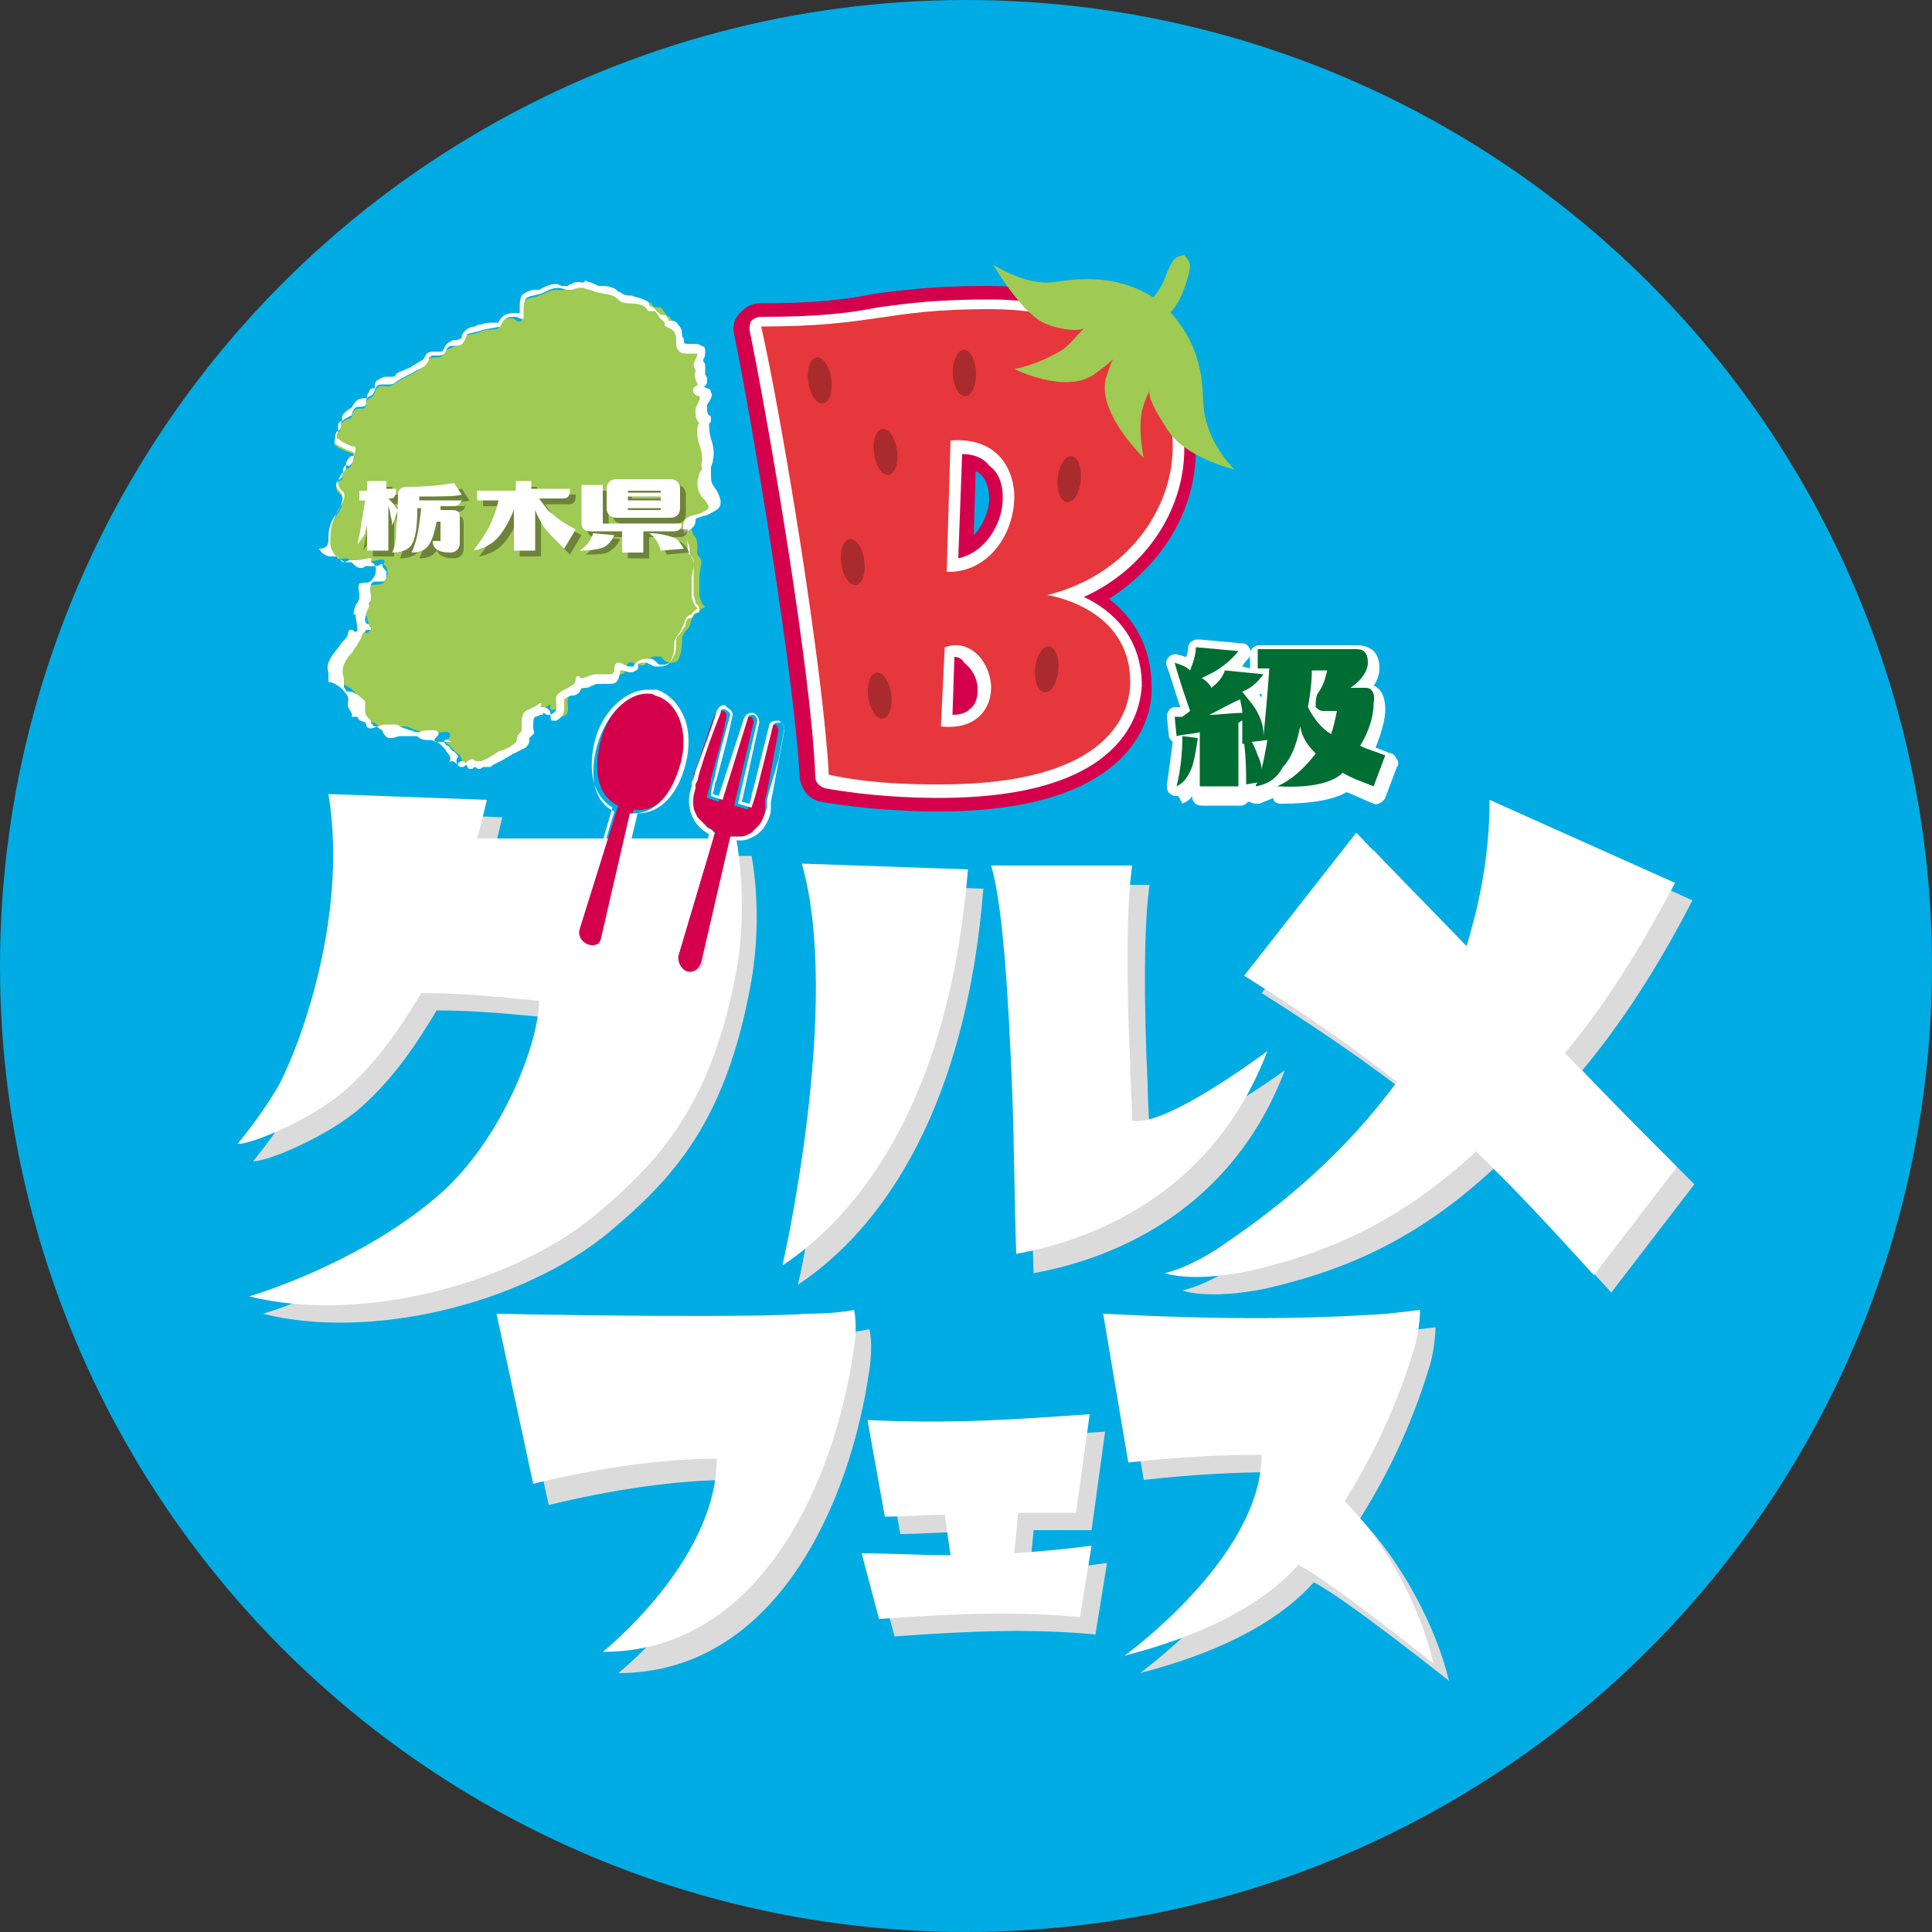 <?xml version="1.0" encoding="utf-8"?>
<!-- Generator: Adobe Illustrator 25.3.1, SVG Export Plug-In . SVG Version: 6.00 Build 0)  -->
<svg version="1.1" id="レイヤー_1" xmlns="http://www.w3.org/2000/svg" xmlns:xlink="http://www.w3.org/1999/xlink" x="0px"
	 y="0px" width="100px" height="100px" viewBox="0 0 100 100" style="enable-background:new 0 0 100 100;" xml:space="preserve">
<rect x="0" y="0" width="100" height="100" fill="#333333" stroke="none"/>
<style type="text/css">
	.st0{fill:#00ACE3;}
	.st1{fill:#9FCA54;}
	.st2{fill:#FFFFFF;}
	.st3{opacity:0.4;}
	.st4{fill:#231815;}
	.st5{fill:#DBDBDB;}
	.st6{fill:#006D33;}
	.st7{fill:#D5004B;}
	.st8{fill:#E6373D;}
	.st9{fill:#AA2B2D;}
</style>
<g>
	<circle class="st0" cx="50" cy="50" r="50"/>
	<g>
		<g>
			<g>
				<g>
					<path class="st1" d="M36.8,25.7c-0.3-0.3-0.4-0.5-0.4-0.9c0-0.2,0-0.3,0.1-0.5c0-0.1,0.1-0.2,0.1-0.4c0.1-0.3,0-0.8-0.1-1.1
						c-0.1-0.2-0.2-0.9,0-1.1c-0.2-0.2-0.2-0.4-0.2-0.7c0-0.2,0.2-0.5,0.2-0.7c-0.2-0.1-0.4-0.2-0.3-0.4c0-0.1,0.2-0.1,0.2-0.2
						c0-0.1-0.1-0.2-0.1-0.3c0-0.1,0-0.3,0-0.4c0-0.1-0.1-0.2-0.1-0.3c0-0.2,0.2-0.4,0.2-0.6c-0.3-0.1-0.8,0.1-1-0.2
						c-0.2-0.2,0-0.7-0.2-0.9c-0.1-0.2-0.3-0.1-0.4-0.3c0,0,0-0.2-0.1-0.2c0-0.1-0.1-0.1-0.2-0.2c-0.1-0.1-0.2-0.3-0.3-0.4
						c-0.1,0-0.2,0-0.3,0c-0.1,0-0.1-0.1-0.2-0.2c-0.4-0.3-0.9-0.1-1.3-0.3c-0.2-0.1-0.3-0.3-0.4-0.3c-0.3-0.1-0.6-0.1-0.9-0.2
						c-0.2,0-0.4-0.1-0.6-0.2c-0.3-0.1-0.4,0-0.7,0.1C29.2,15.1,29,15,28.8,15c-0.3,0-0.6,0.2-0.9,0.3c-0.2,0.1-0.6,0.1-0.8,0.3
						c-0.1,0.1-0.1,0.5-0.1,0.7c0,0.1,0,0.3,0,0.3c-0.1,0.1-0.3,0-0.4-0.1c-0.4-0.1-0.7,0.1-0.8,0.5c-0.3,0.1-0.7,0-1,0.2
						c-0.2,0.1-0.6,0.1-0.7,0.2c-0.1,0.1-0.1,0.3-0.2,0.4c-0.1,0.1-0.4,0.1-0.5,0.2c-0.4,0.1-0.3,0.2-0.5,0.4
						c-0.2,0.2-0.5,0-0.8,0.2c-0.1,0.1-0.1,0.2-0.1,0.3c-0.1,0.1-0.4,0.3-0.6,0.4c-0.3,0.2-0.6,0.3-0.9,0.5
						c-0.2,0.1-0.2,0.2-0.4,0.2c-0.2,0-0.4-0.1-0.6,0.1c-0.1,0.1-0.1,0.3-0.2,0.4c-0.1,0.1-0.2,0.1-0.3,0.2c-0.1,0.1,0,0.3-0.1,0.4
						c-0.1,0.1-0.4,0-0.5,0.1c-0.1,0.1-0.2,0.2-0.2,0.4c-0.1,0.1-0.4,0.1-0.5,0.3c-0.1,0.1-0.1,0.3-0.1,0.4
						c-0.1,0.1-0.2,0.1-0.2,0.2c-0.1,0.2,0,0.3-0.1,0.5c0.2,0.2,0.5,0.3,0.7,0.4c0.3,0.1,0.4,0.1,0.3,0.4c-0.1,0.2-0.1,0.3-0.2,0.4
						c-0.1,0.1-0.2,0-0.3,0.1c-0.1,0.2,0,0.3-0.1,0.5c-0.1,0.1-0.3,0.2-0.3,0.4c0,0.3,0.2,0.3,0.3,0.5c0.1,0.4-0.1,0.7-0.3,1
						C17.1,27,17,27.4,17,27.9c0,0.2,0,0.4,0.1,0.6c0.1,0.1,0.1,0.2,0.3,0.3c0.2,0.2,0.3,0.1,0.5,0.1c0.3,0,0.2,0.3,0.5,0.3
						c0.1,0,0.2-0.1,0.3-0.1c0.1,0,0.2,0,0.3,0c0.3,0,0.6-0.2,0.9-0.1c0,0.1,0,0.2-0.1,0.2c0.3,0.1,0.3,0.5,0.2,0.7
						c-0.2,0.5-0.4,0.3-0.8,0.4c-0.1,0.2,0,0.4,0,0.6c0,0.2,0,0.2-0.1,0.4c-0.1,0.2-0.2,0.4-0.2,0.6c0,0,0.1,0,0.1,0
						c0,0.3,0.2,0.6,0.1,0.8c-0.2,0.2-0.2-0.1-0.4,0c-0.1,0.1,0,0.2-0.1,0.3c-0.1,0.2-0.3,0.3-0.4,0.5c-0.2,0.4-0.8,0.8-0.6,1.4
						c0,0,0,0,0,0.1c0,0.1,0,0.2,0,0.4c0.3,0,0.7,0.3,0.9,0.6c0.2,0.2,0,0.4,0.1,0.6c0,0.2,0.3,0.4,0.2,0.6c0.1,0,0.2,0,0.3,0
						c0,0.3,0.2,0.1,0.4,0.3c0.1,0.1,0.1,0.3,0.2,0.3c0.2,0.1,0.4-0.1,0.5-0.1c0.2,0,0.4,0,0.5-0.1c0.3,0,0.4,0,0.6,0.1
						c0.2,0.1,0.3,0.1,0.5,0.2c0.2,0,0.2,0.1,0.4,0.1c0.2,0,0.4,0,0.6-0.1c0.2,0,0.5-0.1,0.5,0.2c0,0.1-0.4,0.4-0.1,0.4
						c0,0,0.4,0.5,0.5,0.5c0.2,0.2,0.3,0.4,0.1,0.6c0.2-0.2,0.4,0,0.5,0.2c0-0.2,0.3-0.2,0.4-0.1c0.1-0.2,0.2-0.2,0.3-0.2
						c0.2,0,0.2,0.1,0.4,0c0.3-0.1,0.6-0.3,0.9-0.5c0.2-0.1,0.6-0.2,0.8-0.4c0.2-0.2,0.1-0.2,0.2-0.4c0-0.1,0.2-0.2,0.2-0.3
						c0-0.1,0-0.2,0-0.3c0-0.2,0-0.5,0.2-0.7c0.2-0.1,0.6-0.3,0.7-0.4c0.2-0.1,0,0.2,0.1,0.2c0.1,0.1,0.2,0,0.3,0
						c0.2,0.1,0.3,0.2,0.3,0.4c0.2-0.1,0.3-0.1,0.3-0.5c0-0.2-0.1-0.4,0.1-0.6c0.1-0.2,0.4-0.2,0.5-0.3c0.3-0.1,0.3-0.1,0.4-0.4
						c0-0.1,0.1-0.2,0.1-0.2c0.1-0.1,0.1,0,0.2,0c0.2,0,0.5-0.1,0.7-0.2c0.2,0,0.4,0,0.6,0c0.3,0,0.3,0,0.4-0.3c0.1-0.7,0.6,0,1-0.2
						c0-0.3,0.5-0.5,0.7-0.4c0.1-0.1,0.2,0.1,0.3,0.2c0.2,0.1,0.2,0.1,0.3,0.1c0.4,0,0.4-0.1,0.5-0.4c0.1-0.3,0.1-0.6,0.1-0.8
						c0-0.3,0.2-0.4,0.4-0.7c0.1-0.3,0.1-0.6,0.5-0.7c0-0.2,0.2-0.2,0.3-0.3c-0.2-0.1-0.3-0.5-0.3-0.7c0-0.2,0-0.5,0-0.8
						c0-0.3,0.1-0.6,0.1-0.8c0-0.3-0.3-0.3-0.2-0.7c0-0.3,0-0.5-0.2-0.7c-0.1-0.2-0.2-0.5-0.1-0.8c0.1-0.3,0.6-0.3,1-0.5
						C37.1,26.2,37.1,26,36.8,25.7z"/>
					<path class="st2" d="M30,14.9c0.1,0,0.1,0,0.2,0c0.2,0.1,0.4,0.1,0.6,0.2c0.3,0.1,0.6,0.1,0.9,0.2c0.2,0.1,0.3,0.2,0.4,0.3
						c0.4,0.2,0.9,0,1.3,0.3c0.1,0.1,0.1,0.2,0.2,0.2c0,0,0.1,0,0.1,0c0,0,0,0,0.1,0c0,0,0.1,0,0.1,0c0.1,0.1,0.2,0.3,0.3,0.4
						c0.1,0.1,0.1,0.1,0.2,0.2c0,0.1,0,0.2,0.1,0.2c0.1,0.1,0.3,0.1,0.4,0.3c0.2,0.3,0,0.7,0.2,0.9c0.1,0.2,0.3,0.2,0.5,0.2
						c0.1,0,0.1,0,0.2,0c0.1,0,0.2,0,0.3,0c0,0.2-0.2,0.4-0.2,0.6c0,0.1,0.1,0.2,0.1,0.3c0,0.1-0.1,0.2,0,0.4c0,0.1,0.1,0.2,0.1,0.3
						c0,0.1-0.2,0.1-0.2,0.2c-0.1,0.2,0.1,0.4,0.3,0.4c0.1,0.2-0.2,0.5-0.2,0.7c0,0.3,0,0.5,0.2,0.7c-0.2,0.2-0.1,0.9,0,1.1
						c0.1,0.3,0.2,0.7,0.1,1.1c0.1,0.2,0,0.2-0.1,0.4c0,0.1-0.1,0.3-0.1,0.5c0,0.4,0.1,0.6,0.4,0.9c0.2,0.3,0.3,0.4-0.1,0.6
						c-0.3,0.2-0.8,0.1-1,0.5c-0.1,0.3,0,0.6,0.1,0.8c0.1,0.3,0.2,0.4,0.2,0.7c0,0.3,0.2,0.4,0.2,0.7c0,0.2-0.1,0.6-0.1,0.8
						c0,0.3,0,0.5,0,0.8c0,0.2,0.1,0.5,0.3,0.7c-0.1,0.1-0.3,0.2-0.3,0.3c-0.4,0.1-0.3,0.4-0.5,0.7c-0.1,0.3-0.3,0.4-0.4,0.7
						c0,0.3,0,0.6-0.1,0.8c-0.1,0.3-0.2,0.4-0.5,0.4c0,0-0.1,0-0.1,0c-0.1,0-0.1,0-0.2-0.1c-0.1-0.1-0.2-0.2-0.3-0.2c0,0,0,0-0.1,0
						c0,0-0.1,0-0.2,0c-0.2,0-0.6,0.2-0.6,0.4c-0.1,0-0.1,0-0.2,0c-0.2,0-0.4-0.2-0.6-0.2c-0.1,0-0.2,0.1-0.2,0.3
						c0,0.3-0.1,0.3-0.4,0.3c-0.2,0-0.4,0-0.6,0c-0.2,0-0.5,0.2-0.7,0.2c0,0,0,0,0,0c-0.1,0-0.1-0.1-0.1-0.1c0,0,0,0-0.1,0
						c-0.1,0-0.1,0.2-0.1,0.2c-0.1,0.3-0.1,0.2-0.4,0.4c-0.2,0.1-0.4,0.2-0.5,0.3c-0.2,0.2-0.1,0.4-0.1,0.6c0,0.3,0,0.3-0.3,0.5
						c0-0.2-0.1-0.3-0.3-0.4c0,0,0,0,0,0c0,0-0.1,0-0.1,0c0,0-0.1,0-0.1,0c-0.1,0,0.1-0.2,0-0.2c0,0,0,0-0.1,0
						c0,0.1-0.5,0.3-0.7,0.4c-0.2,0.2-0.2,0.4-0.2,0.7c0,0.1,0,0.2,0,0.3c0,0.1-0.2,0.2-0.2,0.3c-0.1,0.2,0,0.3-0.2,0.4
						c-0.2,0.2-0.5,0.3-0.8,0.4c-0.3,0.2-0.6,0.4-0.9,0.5c-0.1,0-0.1,0-0.2,0c-0.1,0-0.1,0-0.2-0.1c0,0-0.1,0-0.1,0
						c-0.1,0-0.2,0.1-0.3,0.2c-0.1-0.1-0.1-0.1-0.2-0.1c-0.1,0-0.2,0.1-0.2,0.2c-0.1-0.1-0.2-0.2-0.3-0.2c-0.1,0-0.1,0-0.2,0.1
						c0.2-0.2,0.1-0.4-0.1-0.6c0-0.1-0.4-0.5-0.5-0.5c-0.3-0.1,0.1-0.3,0.1-0.4c0-0.1-0.1-0.2-0.2-0.2c-0.1,0-0.2,0-0.2,0
						c-0.2,0-0.4,0-0.6,0.1c0,0,0,0-0.1,0c-0.2,0-0.2-0.1-0.4-0.1c-0.2-0.1-0.3-0.1-0.5-0.2c-0.1-0.1-0.2-0.1-0.3-0.1
						c-0.1,0-0.2,0-0.3,0c-0.2,0-0.4,0-0.5,0.1c-0.1,0-0.3,0.1-0.4,0.1c0,0-0.1,0-0.1,0c-0.2-0.1-0.1-0.2-0.2-0.3
						c-0.1-0.1-0.3,0-0.4-0.3c-0.1,0-0.2,0-0.3,0c0.1-0.2-0.2-0.4-0.2-0.6c0-0.2,0.1-0.4-0.1-0.6c-0.2-0.3-0.6-0.6-0.9-0.6
						c0,0,0,0,0,0c0-0.1,0-0.2,0-0.4c0,0,0-0.1,0-0.1c0,0,0,0,0,0c-0.2-0.5,0.3-1,0.6-1.4c0.1-0.2,0.3-0.3,0.4-0.5
						c0-0.1,0-0.2,0.1-0.3c0,0,0.1,0,0.1,0c0.1,0,0.1,0.1,0.2,0.1c0,0,0.1,0,0.1-0.1c0-0.3-0.1-0.6-0.1-0.8c0,0,0,0,0,0
						c0,0-0.1,0-0.1,0c0,0,0,0,0,0c0-0.2,0.1-0.5,0.2-0.6c0.1-0.2,0.1-0.2,0.1-0.4c0-0.2-0.1-0.4,0-0.6c0.4-0.1,0.5,0.1,0.8-0.4
						c0.1-0.3,0.1-0.6-0.2-0.7c0-0.1,0-0.2,0.1-0.2c-0.1,0-0.1,0-0.2,0c-0.2,0-0.4,0.1-0.7,0.1c0,0,0,0,0,0c-0.1,0-0.2,0-0.3,0
						c0,0,0,0,0,0c-0.1,0-0.2,0.1-0.3,0.1c0,0,0,0,0,0c-0.2,0-0.2-0.3-0.5-0.3c-0.1,0-0.1,0-0.1,0c0,0-0.1,0-0.1,0
						c-0.1,0-0.1,0-0.3-0.1c-0.2-0.1-0.2-0.2-0.3-0.3C17,28.4,17,28.1,17,27.9c0-0.5,0.1-0.9,0.4-1.3c0.2-0.3,0.4-0.7,0.3-1
						c-0.1-0.2-0.3-0.3-0.3-0.5c0-0.2,0.2-0.3,0.3-0.4c0.1-0.2,0-0.4,0.1-0.5c0-0.1,0.1-0.1,0.1-0.1c0,0,0,0,0.1,0c0,0,0.1,0,0.1,0
						c0.1-0.1,0.2-0.2,0.2-0.4c0.1-0.3,0-0.3-0.3-0.4c-0.2-0.1-0.5-0.2-0.7-0.4c0.1-0.2,0-0.3,0.1-0.5c0-0.1,0.2-0.1,0.2-0.2
						c0.1-0.1,0-0.3,0.1-0.4c0.1-0.1,0.3-0.2,0.5-0.3c0-0.1,0.1-0.3,0.2-0.4c0.2-0.1,0.4,0,0.5-0.1c0.1-0.1,0-0.3,0.1-0.4
						c0.1-0.1,0.2-0.1,0.3-0.2c0.1-0.1,0.1-0.3,0.2-0.4c0.1-0.1,0.2-0.1,0.3-0.1c0.1,0,0.2,0,0.3,0c0,0,0,0,0.1,0
						c0.2,0,0.2-0.1,0.4-0.2c0.3-0.2,0.6-0.3,0.9-0.5c0.2-0.1,0.5-0.2,0.6-0.4c0.1-0.1,0.1-0.2,0.1-0.3c0.1,0,0.1-0.1,0.2-0.1
						c0.1,0,0.2,0,0.3,0c0.1,0,0.2,0,0.3-0.1c0.2-0.3,0.1-0.4,0.5-0.4c0.2,0,0.4,0,0.5-0.2c0.1-0.1,0.1-0.3,0.2-0.4
						c0.2-0.1,0.5-0.1,0.7-0.2c0.3-0.1,0.6-0.1,1-0.2c0.1-0.3,0.3-0.5,0.6-0.5c0.1,0,0.1,0,0.2,0c0.1,0,0.2,0.1,0.3,0.1
						c0,0,0.1,0,0.1,0c0,0,0-0.3,0-0.3c0-0.2,0-0.6,0.1-0.7c0.1-0.2,0.5-0.2,0.8-0.3c0.3-0.1,0.5-0.3,0.9-0.3c0,0,0,0,0,0
						c0.2,0,0.3,0.1,0.5,0.1c0,0,0.1,0,0.1,0C29.7,15,29.8,14.9,30,14.9 M30,14.6L30,14.6c-0.2,0-0.3,0-0.4,0.1
						c-0.1,0-0.1,0-0.2,0.1c0,0-0.1,0-0.1,0c-0.1,0-0.1,0-0.2,0c-0.1,0-0.2-0.1-0.3-0.1l0,0c-0.3,0-0.5,0.1-0.7,0.2
						c-0.1,0-0.1,0.1-0.2,0.1c0,0-0.1,0-0.2,0c-0.2,0-0.5,0.1-0.7,0.3c-0.1,0.2-0.1,0.4-0.1,0.7c0,0.1,0,0.1,0,0.1c0,0,0,0.1,0,0.1
						c0,0-0.1,0-0.1,0c-0.1,0-0.1,0-0.2,0c-0.4,0-0.7,0.2-0.8,0.5c-0.1,0-0.1,0-0.2,0c-0.2,0-0.5,0-0.7,0.1c-0.1,0-0.2,0-0.3,0.1
						c-0.2,0-0.4,0.1-0.5,0.2c-0.1,0.1-0.2,0.2-0.2,0.3c0,0,0,0.1,0,0.1c0,0-0.2,0.1-0.3,0.1c0,0-0.1,0-0.1,0
						c-0.3,0.1-0.4,0.2-0.5,0.4c0,0.1-0.1,0.1-0.1,0.2c0,0,0,0-0.1,0c0,0-0.1,0-0.1,0c-0.1,0-0.1,0-0.2,0c-0.1,0-0.3,0-0.4,0.1
						c-0.1,0.1-0.1,0.2-0.2,0.3c0,0,0,0,0,0c-0.1,0.1-0.2,0.1-0.3,0.2c-0.1,0-0.1,0.1-0.2,0.1c-0.1,0.1-0.3,0.2-0.4,0.2
						c-0.1,0.1-0.3,0.1-0.4,0.2c0,0-0.1,0-0.1,0.1c-0.1,0.1-0.1,0.1-0.2,0.1c0,0,0,0,0,0c0,0-0.1,0-0.1,0c-0.1,0-0.1,0-0.2,0
						c-0.2,0-0.3,0.1-0.5,0.2c-0.1,0.1-0.1,0.2-0.1,0.3c0,0,0,0.1,0,0.1c0,0,0,0-0.1,0c-0.1,0-0.2,0.1-0.2,0.2
						c-0.1,0.1-0.1,0.2-0.1,0.3c0,0,0,0,0,0c-0.1,0-0.3,0-0.5,0.1c-0.1,0.1-0.2,0.2-0.3,0.4c-0.2,0.1-0.3,0.2-0.4,0.3
						c-0.1,0.1-0.1,0.2-0.1,0.3c0,0,0,0.1,0,0.1c0,0,0,0,0,0c-0.1,0-0.2,0.1-0.2,0.2c0,0.1,0,0.2,0,0.3c0,0.1,0,0.1,0,0.1
						c-0.1,0.1-0.1,0.3,0,0.3c0.2,0.2,0.5,0.3,0.7,0.4l0.1,0c0,0,0.1,0,0.1,0.1c0,0,0,0,0,0c0,0,0,0,0,0.1c0,0.1-0.1,0.2-0.1,0.3
						c0,0,0,0,0,0c-0.1,0-0.2,0-0.3,0.2c-0.1,0.1-0.1,0.3-0.1,0.3c0,0.1,0,0.1,0,0.2c0,0-0.1,0.1-0.1,0.1c-0.1,0.1-0.2,0.2-0.3,0.5
						c0,0.3,0.1,0.4,0.2,0.5c0.1,0.1,0.1,0.1,0.1,0.1c0.1,0.3-0.1,0.6-0.3,0.9c-0.2,0.4-0.4,0.8-0.4,1.4l0,0.1c0,0.2,0,0.5,0.1,0.6
						c0.1,0.2,0.2,0.3,0.3,0.4l0,0c0.2,0.1,0.3,0.2,0.4,0.2c0,0,0,0,0.1,0c0,0,0,0,0.1,0c0,0,0.1,0,0.1,0c0,0,0,0,0.1,0.1
						c0.1,0.1,0.2,0.2,0.4,0.2c0,0,0,0,0,0c0.1,0,0.1,0,0.2-0.1c0,0,0.1,0,0.1,0c0,0,0,0,0.1,0c0.1,0,0.1,0,0.2,0c0,0,0,0,0,0
						c0.2,0,0.3,0,0.4-0.1c0,0,0.1,0,0.1,0c0,0,0,0,0,0.1c0,0.1,0.1,0.1,0.1,0.2c0.1,0,0.1,0.1,0.1,0.1c0,0.1,0,0.2,0,0.3
						c-0.1,0.2-0.1,0.2-0.3,0.2c-0.1,0-0.2,0-0.3,0c-0.1,0-0.2,0.1-0.2,0.2c-0.1,0.2,0,0.4,0,0.5c0,0.1,0,0.1,0,0.2
						c0,0.1,0,0.1-0.1,0.2c0,0,0,0.1,0,0.1l0,0.1c-0.1,0.2-0.2,0.4-0.2,0.7c0,0.1,0,0.1,0.1,0.2c0,0,0,0,0.1,0c0,0.1,0,0.1,0.1,0.2
						c0,0,0,0.1,0,0.1c0,0,0,0-0.1,0c-0.1,0-0.2,0-0.2,0.1c-0.2,0.1-0.2,0.3-0.2,0.3c0,0,0,0,0,0c0,0.1-0.1,0.1-0.1,0.2
						c-0.1,0.1-0.1,0.2-0.2,0.3c-0.1,0.1-0.1,0.2-0.2,0.3c-0.3,0.3-0.6,0.8-0.4,1.3c0,0,0,0,0,0.1c0,0,0,0,0,0c0,0,0,0.1,0,0.2
						c0,0,0,0.1,0,0.1c0,0.1,0,0.1,0.1,0.2c0,0.1,0.1,0.1,0.2,0.1c0,0,0,0,0,0l0,0c0.2,0,0.5,0.2,0.8,0.5c0,0.1,0,0.1,0,0.2
						c0,0.1,0,0.2,0,0.3c0,0.2,0.1,0.3,0.2,0.4c0,0,0.1,0.1,0.1,0.1c0,0.1,0,0.2,0.1,0.2c0,0.1,0.1,0.1,0.2,0.1c0,0,0,0,0,0l0,0
						c0.1,0.1,0.2,0.1,0.3,0.2c0,0,0,0,0,0c0,0,0,0,0,0c0,0.1,0.1,0.3,0.3,0.4c0.1,0,0.1,0,0.2,0c0.1,0,0.3-0.1,0.4-0.1
						c0,0,0.1,0,0.1,0c0.1,0,0.2,0,0.3,0c0.1,0,0.2,0,0.2,0c0.1,0,0.2,0,0.2,0c0.1,0,0.1,0,0.2,0.1c0.2,0.1,0.3,0.1,0.4,0.1
						c0,0,0.1,0,0.1,0c0,0,0.1,0,0.1,0c0.1,0,0.2,0.1,0.3,0.1c0,0,0,0,0.1,0c0.1,0,0.2,0,0.3,0c0.1,0,0.2,0,0.3,0c0,0,0.1,0,0.1,0
						c0,0,0,0,0,0C23,38.2,23,38.3,23,38.4c0,0.1,0.1,0.2,0.2,0.2c0.1,0.1,0.2,0.3,0.3,0.3c0.1,0.1,0.1,0.1,0.1,0.1
						c0.2,0.2,0.1,0.2,0.1,0.2c-0.1,0.1-0.1,0.3,0,0.4c0.1,0.1,0.1,0.1,0.2,0.1c0.1,0,0.1,0,0.2-0.1c0,0,0,0,0,0c0,0,0.1,0,0.1,0.1
						c0,0.1,0.1,0.1,0.2,0.1c0,0,0,0,0,0c0.1,0,0.1-0.1,0.2-0.1c0,0,0.1,0.1,0.2,0.1c0,0,0,0,0,0c0.1,0,0.2-0.1,0.2-0.1c0,0,0,0,0,0
						c0,0,0,0,0,0c0,0,0,0,0,0c0,0,0.1,0,0.1,0c0,0,0.1,0,0.2,0c0.1,0,0.1,0,0.2-0.1c0.2-0.1,0.4-0.2,0.6-0.3
						c0.1-0.1,0.2-0.1,0.3-0.2c0.1,0,0.1-0.1,0.2-0.1c0.2-0.1,0.4-0.2,0.6-0.3c0.2-0.2,0.2-0.3,0.2-0.4c0,0,0-0.1,0-0.1c0,0,0,0,0,0
						c0,0,0.1-0.1,0.2-0.2c0.1-0.1,0-0.2,0-0.3c0,0,0-0.1,0-0.1c0-0.3,0-0.4,0.1-0.5c0.1,0,0.2-0.1,0.3-0.1c0.1,0,0.1,0,0.1-0.1
						c0,0,0,0,0,0c0.1,0,0.2,0.1,0.2,0.1c0,0,0.1,0,0.1,0c0,0,0,0,0,0c0.1,0,0.1,0,0.1,0.1c0,0.1,0,0.2,0.1,0.2c0,0,0.1,0,0.1,0
						c0,0,0.1,0,0.1,0c0.3-0.2,0.4-0.3,0.4-0.7c0-0.1,0-0.1,0-0.2c0-0.1,0-0.2,0-0.2c0.1-0.1,0.3-0.2,0.4-0.2l0.1,0
						c0.3-0.1,0.3-0.2,0.4-0.4l0,0l0,0c0,0,0,0,0,0c0,0,0.1,0,0.1,0c0.2,0,0.3,0,0.4-0.1c0.1,0,0.2-0.1,0.3-0.1c0.1,0,0.2,0,0.3,0
						c0.1,0,0.2,0,0.3,0c0.4,0,0.5-0.1,0.6-0.6c0-0.1,0-0.1,0-0.1c0,0,0.1,0,0.1,0c0.1,0,0.3,0.1,0.4,0.1c0.1,0,0.2,0,0.3-0.1
						c0.1,0,0.2-0.2,0.1-0.3c0,0,0,0,0,0c0.1-0.1,0.2-0.1,0.3-0.1c0,0,0,0,0.1,0c0,0,0.1,0,0.1,0c0,0,0,0,0,0c0,0,0,0,0,0
						c0,0,0.1,0.1,0.2,0.1l0,0c0.1,0.1,0.2,0.1,0.3,0.1c0,0,0.1,0,0.1,0c0.5,0,0.6-0.2,0.8-0.6c0.1-0.2,0.1-0.4,0.1-0.6
						c0-0.1,0-0.2,0-0.2c0-0.1,0.1-0.2,0.2-0.3c0.1-0.1,0.1-0.2,0.2-0.3c0.1-0.1,0.1-0.2,0.1-0.3c0.1-0.2,0.1-0.2,0.2-0.2
						c0.1,0,0.2-0.1,0.2-0.2c0,0,0.1-0.1,0.2-0.1l0,0c0.1,0,0.1-0.1,0.1-0.2c0-0.1-0.1-0.2-0.1-0.2c-0.1,0-0.1-0.2-0.2-0.5
						c0-0.1,0-0.2,0-0.4c0-0.1,0-0.2,0-0.4c0-0.1,0-0.2,0-0.4c0-0.2,0-0.3,0-0.5c0-0.2-0.1-0.3-0.2-0.4c-0.1-0.1-0.1-0.1-0.1-0.2
						c0-0.3,0-0.6-0.2-0.9C36,27.3,36,27.1,36,26.9c0-0.1,0.2-0.1,0.4-0.2c0.2,0,0.3-0.1,0.5-0.2c0.2-0.1,0.4-0.2,0.4-0.5
						c0-0.2-0.1-0.4-0.2-0.6c-0.2-0.3-0.3-0.4-0.3-0.7c0-0.2,0-0.3,0-0.4c0,0,0,0,0-0.1c0-0.1,0.1-0.2,0.1-0.4
						c0.1-0.4,0-0.8-0.1-1.1c-0.1-0.3-0.1-0.7-0.1-0.8c0.1,0,0.1-0.1,0.1-0.2c0-0.1,0-0.2-0.1-0.2c-0.1-0.1-0.1-0.2-0.1-0.5
						c0,0,0-0.1,0.1-0.2c0.1-0.2,0.2-0.3,0.1-0.5c0-0.1-0.1-0.2-0.2-0.2c-0.1,0-0.1-0.1-0.2-0.1c0.1,0,0.2-0.1,0.2-0.3
						c0-0.1,0-0.2-0.1-0.3c0,0,0,0,0-0.1c0,0,0-0.1,0-0.1c0-0.1,0-0.2,0-0.3c0-0.1-0.1-0.2-0.1-0.2c0,0,0,0,0,0c0,0,0-0.1,0-0.1
						c0.1-0.1,0.1-0.3,0.1-0.5c0-0.1-0.1-0.2-0.2-0.2c-0.1-0.1-0.3-0.1-0.4-0.1l-0.1,0l-0.1,0c-0.2,0-0.3,0-0.3-0.1
						c0-0.1,0-0.2-0.1-0.3c0-0.2,0-0.4-0.2-0.6c-0.1-0.2-0.3-0.2-0.4-0.2c0,0-0.1,0-0.1,0c0-0.1,0-0.1-0.1-0.2
						c0-0.1-0.1-0.1-0.2-0.1c0,0,0,0-0.1,0c0,0-0.1-0.1-0.1-0.1c-0.1-0.1-0.2-0.2-0.3-0.3c-0.1,0-0.2-0.1-0.2-0.1l0,0l0,0
						c0,0,0,0,0,0c0,0,0,0,0-0.1c0,0-0.1-0.1-0.1-0.1c-0.3-0.2-0.6-0.2-0.8-0.3c-0.2,0-0.3,0-0.5-0.1c0,0-0.1-0.1-0.2-0.1
						c-0.1-0.1-0.2-0.2-0.3-0.2c-0.2-0.1-0.4-0.1-0.6-0.1c-0.1,0-0.2,0-0.3-0.1c-0.1,0-0.2-0.1-0.3-0.1c-0.1,0-0.2-0.1-0.2-0.1
						C30.2,14.7,30.1,14.6,30,14.6L30,14.6z"/>
				</g>
			</g>
			<g>
				<g class="st3">
					<path class="st4" d="M20.3,25.1v0.5h0.5c0,0.4-0.1,0.5-0.3,0.5h-0.1c0.1,0.1,0.3,0.3,0.5,0.6l-0.3,0.8c0-0.3-0.1-0.5-0.1-0.6
						c0-0.2-0.1-0.3-0.1-0.5v2.4h-1.1v-1.4c0,0.2-0.1,0.3-0.1,0.5c-0.1,0.2-0.2,0.3-0.4,0.6c0.1-0.5,0.2-0.9,0.2-1.2
						c0.1-0.3,0.1-0.6,0.2-1.1h-0.3v-0.5h0.4v-0.5H20.3z M24.1,26c0,0.4-0.2,0.5-0.5,0.5h-0.6c0,0.1,0,0.1,0,0.2h0.6
						c0.3,0,0.4,0.1,0.4,0.4v1.3c0,0.3-0.2,0.5-0.5,0.5c-0.6,0-0.9-0.2-0.9-0.6c0.2,0,0.3,0,0.4,0v-1H23c-0.1,0.5-0.2,0.9-0.4,1.2
						c-0.2,0.3-0.5,0.4-0.9,0.4c0.3-0.6,0.4-1.4,0.5-2.3h-0.2c0,1-0.1,1.6-0.3,1.9c-0.2,0.3-0.6,0.4-1,0.4c0.1-0.2,0.2-0.6,0.2-1
						c0-0.5,0.1-1.1,0.1-2c0-0.3,0.2-0.4,0.5-0.4c1,0,1.8-0.1,2.4-0.2l0.4,0.6c-0.3,0.1-1,0.1-2.2,0.1c0,0.1,0,0.1,0,0.2H24.1z"/>
					<path class="st4" d="M27.8,25.1v0.5h2c0,0.4-0.1,0.5-0.4,0.5h-1.2c0.3,0.4,0.5,0.7,0.7,0.8c0.2,0.2,0.6,0.5,1.2,0.8l-0.6,1
						c-0.5-0.5-0.9-0.9-1.1-1.2c-0.1-0.2-0.3-0.5-0.4-0.8v2.1h-1.1v-2.1c-0.3,0.7-0.6,1.2-0.9,1.5c-0.3,0.3-0.7,0.5-1.2,0.6
						c0.3-0.4,0.6-0.8,0.8-1.2c0.2-0.4,0.4-0.9,0.5-1.4h-1.1v-0.5h2v-0.5H27.8z"/>
					<path class="st4" d="M30.3,28.7c0.3-0.2,0.6-0.5,0.7-0.9l1.1,0.1c-0.1,0.2-0.2,0.4-0.5,0.6C31.4,28.7,30.9,28.7,30.3,28.7z
						 M35.6,27.3c0,0.3-0.1,0.5-0.4,0.5h-1.6v1.1h-1.1v-1.1h-1.6c-0.3,0-0.5-0.1-0.5-0.4v-2h1.1v2H35.6z M31.7,25.6
						c0-0.3,0.2-0.5,0.5-0.5H35c0.3,0,0.5,0.2,0.5,0.5v1c0,0.3-0.2,0.5-0.5,0.5h-2.8c-0.3,0-0.5-0.2-0.5-0.5V25.6z M34.4,25.7h-1.7
						v0.1h1.7V25.7z M32.8,26.2h1.7v-0.2h-1.7V26.2z M32.8,26.6h1.7v-0.1h-1.7V26.6z M33.9,27.8c0.5,0,0.9,0.1,1.2,0.2
						c0.3,0.1,0.4,0.3,0.6,0.6l-1.2,0.1C34.4,28.4,34.2,28.1,33.9,27.8z"/>
				</g>
				<g>
					<g>
						<path class="st2" d="M20,24.8v0.5h0.5c0,0.4-0.1,0.5-0.3,0.5h-0.1c0.1,0.1,0.3,0.3,0.5,0.6l-0.3,0.8c0-0.3-0.1-0.5-0.1-0.6
							c0-0.2-0.1-0.3-0.1-0.5v2.4H19v-1.4c0,0.2-0.1,0.3-0.1,0.5c-0.1,0.2-0.2,0.3-0.4,0.6c0.1-0.5,0.2-0.9,0.2-1.2
							c0.1-0.3,0.1-0.6,0.2-1.1h-0.3v-0.5H19v-0.5H20z M23.9,25.7c0,0.4-0.2,0.5-0.5,0.5h-0.6c0,0.1,0,0.1,0,0.2h0.6
							c0.3,0,0.4,0.1,0.4,0.4v1.3c0,0.3-0.2,0.5-0.5,0.5c-0.6,0-0.9-0.2-0.9-0.6c0.2,0,0.3,0,0.4,0v-1h-0.2
							c-0.1,0.5-0.2,0.9-0.4,1.2c-0.2,0.3-0.5,0.4-0.9,0.4c0.3-0.6,0.4-1.4,0.5-2.3h-0.2c0,1-0.1,1.6-0.3,1.9
							c-0.2,0.3-0.6,0.4-1,0.4c0.1-0.2,0.2-0.6,0.2-1c0-0.5,0.1-1.1,0.1-2c0-0.3,0.2-0.4,0.5-0.4c1,0,1.8-0.1,2.4-0.2l0.4,0.6
							c-0.3,0.1-1,0.1-2.2,0.1c0,0.1,0,0.1,0,0.2H23.9z"/>
						<path class="st2" d="M27.5,24.8v0.5h2c0,0.4-0.1,0.5-0.4,0.5h-1.2c0.3,0.4,0.5,0.7,0.7,0.8c0.2,0.2,0.6,0.5,1.2,0.8l-0.6,1
							c-0.5-0.5-0.9-0.9-1.1-1.2c-0.1-0.2-0.3-0.5-0.4-0.8v2.1h-1.1v-2.1c-0.3,0.7-0.6,1.2-0.9,1.5c-0.3,0.3-0.7,0.5-1.2,0.6
							c0.3-0.4,0.6-0.8,0.8-1.2c0.2-0.4,0.4-0.9,0.5-1.4h-1.1v-0.5h2v-0.5H27.5z"/>
						<path class="st2" d="M30,28.5c0.3-0.2,0.6-0.5,0.7-0.9l1.1,0.1c-0.1,0.2-0.2,0.4-0.5,0.6C31.1,28.4,30.7,28.5,30,28.5z
							 M35.3,27c0,0.3-0.1,0.5-0.4,0.5h-1.6v1.1h-1.1v-1.1h-1.6c-0.3,0-0.5-0.1-0.5-0.4v-2h1.1v2H35.3z M31.4,25.3
							c0-0.3,0.2-0.5,0.5-0.5h2.8c0.3,0,0.5,0.2,0.5,0.5v1c0,0.3-0.2,0.5-0.5,0.5h-2.8c-0.3,0-0.5-0.2-0.5-0.5V25.3z M34.2,25.4
							h-1.7v0.1h1.7V25.4z M32.5,25.9h1.7v-0.2h-1.7V25.9z M32.5,26.4h1.7v-0.1h-1.7V26.4z M33.6,27.6c0.5,0,0.9,0.1,1.2,0.2
							c0.3,0.1,0.4,0.3,0.6,0.6l-1.2,0.1C34.1,28.1,33.9,27.8,33.6,27.6z"/>
					</g>
				</g>
			</g>
		</g>
		<g>
			<path class="st5" d="M87.6,46.6L78,42.3c0,2.8-0.5,5.3-1.2,7.6c-1.5-1.6-3.9-4-5.7-5.9l-5.8,7.4c2.7,1.7,5.8,3.8,7.9,5.5
				c-2.7,3.7-6,6.4-8.8,8.3c0,0-1.6,1.2-3.2,1.6c0,0,1.3,0.5,4.3-0.1c3.9-0.9,7.7-2.4,11.8-6.2c1.7,1.6,4.1,4.2,6.1,6.4l4.3-5.6
				c-1.8-1.8-4.2-4.2-5.8-5.9C83.9,53,85.8,50.1,87.6,46.6z"/>
			<path class="st5" d="M50.9,46c-0.9,11.2-5.1,17.5-9.6,20.5c0,0,3.1-13.5,1-20.8L50.9,46z M66.5,55.4c-2.7,7.1-8.6,9.7-13,10.5
				c-0.1-2.7-0.1-5.5-0.2-8.2c-0.2-5.2-0.5-9.9-1.1-11.9l7.3,0c-0.3,2.1-0.3,6.1-0.1,10.3c0,0.9,0.1,1.9,0.1,2.9
				C61.1,59.3,66.5,55.4,66.5,55.4z"/>
			<path class="st5" d="M53.5,79.2l-0.2,2.1c1.2-0.1,2.6-0.2,4-0.4l-0.6,3.7c-3.2-0.3-6.3-0.2-10.4,0.1l-0.9-3.4
				c1.6,0,3.1,0.1,4.6,0.1l-0.3-2.1c-1,0-2,0.1-3.1,0.1l-0.9-5c4.3,0.2,7.2,0,11.5-0.3l-0.7,5.1C55.5,79.2,54.5,79.2,53.5,79.2z"/>
			<path class="st5" d="M38.9,44.3h-9.6c-1.5,0-3,0-3.8,0c0.2-0.7,0.3-1.2,0.5-2l-8.2-0.3c1.1,6.7-1.8,13.8-2.7,15.3
				c-0.9,1.5-2,2.8-2,2.8c0.5,0.1,3.8-1.2,5.6-2.8c1.8-1.6,3-3.5,3.9-5c2.1,0,4,0.2,6.1,0.4c0,2.1-1.8,6.9-4.9,9.8
				C19.5,66.3,13.6,68,13.6,68c5.6,1.4,13.4-0.5,17.9-4.2c3.2-2.7,6.1-5.6,7.4-13.1C39.5,47.2,38.9,44.3,38.9,44.3z"/>
			<path class="st5" d="M45,68.8c-0.9,0.2-2.4,0.3-2.4,0.3c-3,0.2-11.1,0.1-16.1,0l1.9,8.8c3.3-0.8,6.6-1.3,9.5-1.3
				c0,5.3-5.9,10-5.9,10c8.1,0,12-8.7,13-15.7C45.2,69.5,45,68.8,45,68.8z"/>
			<path class="st5" d="M70.4,78.6c1.3-2.1,2.6-4.6,3.6-7.9c0.3-1,0.3-2,0.3-2c-0.8,0.1-1.7,0.2-1.7,0.2c-4.4,0.3-8.8,0.3-14.7,0
				l1.3,7.7c2.7-0.3,4.9-0.4,6.9-0.4c0,5.3-7.1,10.4-7.1,10.4c2.3-0.6,6.5-1.9,9-4.7c1.6,0.8,7,5.1,7,5.1
				C74.3,84.1,72.5,80.8,70.4,78.6z"/>
		</g>
		<g>
			<g>
				<path class="st2" d="M60.9,41.2c-0.1,0-0.2,0-0.3-0.1c-0.2-0.1-0.2-0.3-0.2-0.5c0.1-0.7,0.2-1.4,0.3-2.2c0,0,0,0,0,0
					c-0.1-0.1-0.2-0.2-0.2-0.3l-0.1-1c0-0.3,0.2-0.5,0.4-0.5c0.1,0,0.2,0,0.3,0c0,0,0,0,0,0c-0.2-0.5-0.4-1.3-0.7-2.1
					c-0.1-0.2,0-0.4,0.1-0.5c0.1-0.1,0.3-0.2,0.5-0.1c0.1,0,0.3,0.1,0.4,0.1c0.1-0.3,0.1-0.4,0.1-0.5c0-0.1,0.1-0.3,0.2-0.3
					c0.1-0.1,0.2-0.1,0.4-0.1l2.2,0.2c0.2,0,0.3,0.1,0.4,0.3c0.1,0.2,0,0.4-0.1,0.5c-0.1,0.1-0.2,0.2-0.3,0.4l0.4,0.1v-0.7
					c0-0.3,0.2-0.5,0.5-0.5h5.1c0.4,0,0.7,0.2,0.8,0.3c0.2,0.2,0.3,0.5,0.3,0.9c0,0.3-0.1,0.6-0.3,0.9c0.1,0,0.2,0.1,0.3,0.2
					c0.2,0.2,0.3,0.6,0.3,1c0,0.6-0.2,1.2-0.5,2c0.3,0.1,0.5,0.2,0.8,0.3c0.1,0,0.2,0.1,0.3,0.3c0.1,0.1,0.1,0.3,0,0.4l-0.6,1.6
					c-0.1,0.2-0.4,0.4-0.6,0.3c-0.5-0.2-0.9-0.4-1.4-0.6c-0.7,0.4-1.8,0.6-3.4,0.6c-0.2,0-0.4-0.1-0.4-0.3c-0.2,0.1-0.5,0.2-0.7,0.3
					c-0.2,0-0.4,0-0.5-0.1c0,0,0,0,0,0l-0.1,0c0,0,0,0,0,0c-0.1,0.1-0.2,0.2-0.4,0.2h-2c-0.3,0-0.5-0.2-0.5-0.5v0
					c-0.1,0.2-0.3,0.3-0.5,0.4C61,41.2,61,41.2,60.9,41.2z M62.6,40.2h1v-2.7c0,0,0,0,0-0.1c0,0,0-0.1,0-0.1c-0.4,0-0.7,0.1-1,0.1
					c-0.2,0-0.5-0.1-0.5-0.4c0,0,0,0,0,0c0,0,0,0,0,0c-0.1,0.1-0.3,0.2-0.4,0.3c-0.1,0.1-0.1,0.1-0.2,0.1l0,0c0.2,0,0.4-0.1,0.7-0.1
					c0.1,0,0.3,0,0.4,0.1c0.1,0.1,0.2,0.2,0.2,0.4V40.2z M68.1,37.9c0.1,0.3,0.3,0.5,0.6,0.8c0.2,0.2,0.2,0.5,0.1,0.6
					c-0.2,0.3-0.5,0.6-0.7,0.8c0.8-0.1,1.2-0.3,1.3-0.5c0.2-0.2,0.4-0.2,0.6-0.1c0.4,0.2,0.7,0.4,1.1,0.5l0.3-0.7
					c-0.3-0.1-0.6-0.2-0.9-0.3c-0.1-0.1-0.2-0.2-0.3-0.3c0-0.1,0-0.3,0-0.4c0.4-0.8,0.6-1.5,0.6-2c0,0,0,0,0,0c0-0.1,0-0.2,0-0.3
					l-0.7,0c-0.2,0-0.4-0.1-0.5-0.3c-0.1-0.2,0-0.4,0.2-0.5c0.3-0.2,0.7-0.6,0.7-1c0,0,0,0,0,0c0-0.1,0-0.2,0-0.2c0,0,0,0-0.1,0
					h-4.6v0h0.1c0.1,0,0.3,0.1,0.3,0.1c0.1,0.1,0.1,0.2,0.1,0.4c0,1.4-0.1,2.6-0.3,3.5c0,0,0,0.1,0,0.1c-0.1,0.6-0.2,1.1-0.3,1.5
					c0.1-0.1,0.3-0.2,0.4-0.3c0.4-0.4,0.6-1,0.8-1.9c0-0.2,0.2-0.4,0.5-0.4c0,0,0,0,0.1,0c-0.1-0.1-0.2-0.3-0.2-0.4
					c0-0.1-0.1-0.2,0-0.3c0.1-0.6,0.1-1.2,0.2-1.9c0-0.3,0.2-0.5,0.5-0.5h0.8c0.1,0,0.3,0.1,0.4,0.2c0.1,0.1,0.1,0.3,0.1,0.4
					c-0.1,0.4-0.3,0.9-0.5,1.4c0,0,0,0.1,0,0.1h0.6c0.1,0,0.3,0.1,0.4,0.2c0.1,0.1,0.1,0.2,0.1,0.4c-0.1,0.6-0.2,1-0.3,1.4
					c-0.1,0.1-0.2,0.2-0.3,0.3c-0.1,0-0.3,0-0.4,0C68.4,38.2,68.3,38.1,68.1,37.9z M67.6,39c0,0.1-0.1,0.2-0.1,0.3
					C67.5,39.2,67.6,39.1,67.6,39C67.7,39,67.6,39,67.6,39z M64.7,37c0,0.1,0.1,0.1,0.1,0.2c0,0.2,0,0.4,0,0.6c0,0,0,0,0,0l0.2,0
					c-0.1-0.2-0.1-0.4-0.2-0.7C64.8,37.1,64.8,37.1,64.7,37C64.7,37,64.7,37,64.7,37z M61.7,35.1c0.2,0.6,0.4,1.1,0.5,1.5
					c0,0,0,0,0,0c0,0,0.1-0.1,0.2-0.1c0.6-0.2,1.1-0.5,1.5-0.8c0.1,0,0.1-0.1,0.2-0.1c0-0.1,0.1-0.1,0.2-0.2c0.1,0,0.1-0.1,0.2-0.1
					l-0.6-0.1c-0.2,0.2-0.4,0.5-0.7,0.7c-0.1,0.1-0.3,0.1-0.4,0.1c-0.1,0-0.3-0.1-0.3-0.2c-0.1-0.1-0.2-0.3-0.3-0.4
					c-0.1-0.1-0.2-0.2-0.2-0.4C61.8,35.1,61.8,35.1,61.7,35.1z M68.6,36.3L68.6,36.3L68.6,36.3z M68.4,36.2L68.4,36.2L68.4,36.2z
					 M65.2,36c0,0,0.1,0.1,0.1,0.1c0-0.1,0-0.2,0-0.2C65.3,35.9,65.2,35.9,65.2,36z M62.4,34c0,0.2-0.1,0.4-0.2,0.6
					c0.2-0.1,0.4-0.1,0.5-0.2c0.2-0.1,0.3-0.2,0.5-0.3L62.4,34z"/>
			</g>
			<g>
				<path class="st6" d="M60.9,40.7c0.2-0.8,0.3-1.7,0.3-2.6l0.8,0.1c-0.1,0.7-0.2,1.2-0.3,1.5C61.5,40.2,61.3,40.5,60.9,40.7z
					 M65,40.7c0-0.1,0-0.1,0.1-0.2l-0.6,0.1c0-0.6,0-1.3-0.1-2.1l-0.1,0c0-0.2,0-0.4,0-0.6c0-0.2,0-0.4,0-0.6
					c-0.1,0-0.1,0.1-0.2,0.1h0v3.3h-2v-2.8c-0.4,0.1-0.8,0.1-1.2,0.2l-0.1-1c0.1,0,0.3,0,0.4,0c0.1-0.1,0.3-0.2,0.4-0.3
					c-0.2-0.6-0.5-1.4-0.8-2.5c0.3,0.1,0.6,0.2,0.8,0.4c0.2-0.5,0.3-0.9,0.3-1.2l2.2,0.2c-0.4,0.5-0.8,0.8-1.3,1.1
					c-0.2,0.1-0.4,0.2-0.6,0.3c0.2,0.1,0.4,0.3,0.5,0.5c0.4-0.3,0.6-0.6,0.7-0.9l2,0.2c-0.3,0.4-0.6,0.7-1.1,0.9
					c0.3,0.4,0.6,0.7,0.8,1.1c0.2,0.4,0.3,0.7,0.3,1.2c0.1-1,0.2-2.1,0.3-3.5h-0.6v-1h5.1c0.4,0,0.6,0.2,0.6,0.7
					c0,0.4-0.3,0.9-0.9,1.3h0.8c0.3,0,0.5,0.3,0.4,0.8c0,0.6-0.2,1.4-0.7,2.2c0.4,0.2,0.8,0.3,1.3,0.5l-0.6,1.6
					c-0.5-0.2-1.1-0.4-1.6-0.7c-0.5,0.5-1.6,0.8-3.4,0.7c0.7-0.3,1.4-0.9,2-1.7c-0.4-0.4-0.7-0.8-0.8-1.4c-0.2,1-0.5,1.7-0.9,2.1
					C66.1,40.3,65.6,40.6,65,40.7z M62.6,37c0.5,0,1.1-0.1,1.7-0.1c0-0.3-0.1-0.5-0.1-0.7C63.7,36.4,63.2,36.7,62.6,37z M64.8,38.4
					c0.1,0.2,0.2,0.4,0.3,0.7c0.1,0.2,0.2,0.5,0.2,0.7c0.1-0.4,0.2-0.9,0.3-1.5L64.8,38.4z M68.2,35.9c0.3-0.4,0.4-0.8,0.5-1.2h-0.8
					c0,0.7-0.1,1.3-0.2,1.9c0.3,0.6,0.7,1.1,1.2,1.4c0.1-0.3,0.2-0.7,0.3-1.2h-0.7c-0.2,0-0.3-0.1-0.4-0.2
					C68.1,36.3,68.1,36.1,68.2,35.9z"/>
			</g>
		</g>
		<path class="st2" d="M50.1,45c-0.9,11.2-5.1,17.5-9.6,20.5c0,0,3.1-13.5,1-20.8L50.1,45z M65.6,54.4c-2.7,7.1-8.6,9.7-13,10.5
			c-0.1-2.7-0.1-5.5-0.2-8.2c-0.2-5.2-0.5-9.9-1.1-11.9l7.3,0c-0.3,2.1-0.3,6.1-0.1,10.3c0,0.9,0.1,1.9,0.1,2.9
			C60.3,58.4,65.6,54.4,65.6,54.4z"/>
		<path class="st2" d="M52.7,78.3l-0.2,2.1c1.2-0.1,2.6-0.2,4-0.4l-0.6,3.7c-3.2-0.3-6.3-0.2-10.4,0.1l-0.9-3.4
			c1.6,0,3.1,0.1,4.6,0.1l-0.3-2.1c-1,0-2,0.1-3.1,0.1l-0.9-5c4.3,0.2,7.2,0,11.5-0.3l-0.7,5.1C54.7,78.3,53.7,78.3,52.7,78.3z"/>
		<path class="st2" d="M86.7,45.7l-9.6-4.3c0,2.8-0.5,5.3-1.2,7.6c-1.5-1.6-3.9-4-5.7-5.9l-5.8,7.4c2.7,1.7,5.8,3.8,7.9,5.5
			c-2.7,3.7-6,6.4-8.8,8.3c0,0-1.6,1.2-3.2,1.6c0,0,1.3,0.5,4.3-0.1c3.9-0.9,7.7-2.4,11.8-6.2c1.7,1.6,4.1,4.2,6.1,6.4l4.3-5.6
			c-1.8-1.8-4.2-4.2-5.8-5.9C83.1,52,84.9,49.1,86.7,45.7z"/>
		<path class="st2" d="M38.1,43.4h-9.6c-1.5,0-3,0-3.8,0c0.2-0.7,0.3-1.2,0.5-2L17,41.1c1.1,6.7-1.8,13.8-2.7,15.3s-2,2.8-2,2.8
			c0.5,0.1,3.8-1.2,5.6-2.8s3-3.5,3.9-5c2.1,0,4,0.2,6.1,0.4c0,2.1-1.8,6.9-4.9,9.8c-4.2,3.8-10.1,5.5-10.1,5.5
			c5.6,1.4,13.4-0.5,17.9-4.2c3.2-2.7,6.1-5.6,7.4-13.1C38.7,46.2,38.1,43.4,38.1,43.4z"/>
		<path class="st2" d="M44.2,67.8C43.3,68,41.8,68,41.8,68c-3,0.2-11.1,0.1-16.1,0l1.9,8.8c3.3-0.8,6.6-1.3,9.5-1.3
			c0,5.3-5.9,10-5.9,10c8.1,0,12-8.7,13-15.7C44.4,68.5,44.2,67.8,44.2,67.8z"/>
		<path class="st2" d="M69.6,77.7c1.3-2.1,2.6-4.6,3.6-7.9c0.3-1,0.3-2,0.3-2c-0.8,0.1-1.7,0.2-1.7,0.2c-4.4,0.3-8.8,0.3-14.7,0
			l1.3,7.7c2.7-0.3,4.9-0.4,6.9-0.4c0,5.3-7.1,10.4-7.1,10.4c2.3-0.6,6.5-1.9,9-4.7c1.6,0.8,7,5.1,7,5.1
			C73.5,83.1,71.7,79.8,69.6,77.7z"/>
		<g>
			<g>
				<g>
					<path class="st7" d="M48.6,42c-1.5,0-3.8-0.1-6.1-0.5c-0.6-0.1-1-0.6-1.1-1.2c-0.3-5.4-2.4-18.1-3.4-23c-0.1-0.4,0-0.8,0.3-1.1
						c0.3-0.3,0.6-0.5,1-0.5c2.9,0,4.5-0.2,6-0.5c1.5-0.2,3.1-0.4,5.8-0.4c3.4,0,6.2,0.9,8.1,2.5c1.8,1.5,2.7,3.6,2.7,5.9
						c0,3.2-1.7,6-4.5,7.8c1.2,0.9,2.2,2.4,2.2,4.5C59.7,36.9,58.9,42,48.6,42z M44.1,39c1.7,0.3,3.4,0.3,4.5,0.3
						c7.8,0,8.4-3,8.4-3.9c0-2.7-2.8-3.2-3.1-3.2c-0.6-0.1-1.1-0.6-1.1-1.3c0-0.6,0.4-1.2,1-1.4c3.8-0.9,5.5-4,5.5-6.4
						c0-2.8-2.1-5.7-8.2-5.7c-2.5,0-3.9,0.2-5.4,0.4c-1.3,0.2-2.6,0.4-4.7,0.5C42.1,23.7,43.7,33.6,44.1,39z M49.1,38.9
						c-0.2,0-0.4,0-0.6,0c-0.7-0.1-1.2-0.7-1.2-1.4l0.2-4.1c0-0.6,0.4-1,0.9-1.2c1-0.3,1.9-0.2,2.7,0.4c0.9,0.6,1.5,1.8,1.5,3
						c0,1-0.4,1.9-1.1,2.5C51.1,38.5,50.3,38.9,49.1,38.9z M49,30.9L49,30.9c-0.4,0-0.8-0.1-1-0.4c-0.3-0.3-0.4-0.6-0.4-1l0.3-6.7
						c0-0.7,0.6-1.2,1.2-1.3c1.8-0.1,2.8,0.5,3.4,1c0.8,0.8,1.3,1.9,1.3,3.2C53.9,28.2,52,30.9,49,30.9z M50.5,24.4l-0.1,3.3
						c0.5-0.5,0.8-1.3,0.8-1.9c0-0.4-0.1-0.9-0.4-1.2C50.7,24.5,50.6,24.4,50.5,24.4z"/>
				</g>
				<g>
					<path class="st2" d="M48.6,41.3c-1.5,0-3.7-0.1-5.9-0.5c-0.3-0.1-0.5-0.3-0.5-0.6C42,34.8,39.8,22,38.8,17.1
						c0-0.2,0-0.4,0.1-0.5c0.1-0.1,0.3-0.2,0.5-0.2c3,0,4.6-0.2,6.1-0.5c1.5-0.2,3-0.4,5.7-0.4c3.2,0,5.8,0.8,7.6,2.3
						c1.6,1.4,2.5,3.3,2.5,5.4c0,3.3-2.1,6.3-5.2,7.7c1.5,0.7,3,2.1,3,4.6C59,36.8,58.3,41.3,48.6,41.3z M43.4,39.7
						c2,0.4,3.9,0.4,5.2,0.4c3.8,0,6.6-0.7,8.1-2.2c0.9-0.9,1.1-1.9,1.1-2.5c0-3.4-3.6-3.9-3.8-3.9c-0.3,0-0.5-0.3-0.5-0.6
						c0-0.3,0.2-0.6,0.5-0.6c3.6-0.9,6.1-3.8,6.1-7.2c0-4.8-4.8-6.5-8.9-6.5c-2.6,0-4,0.2-5.5,0.4c-1.5,0.2-3,0.4-5.5,0.5
						C41.2,22.9,43.1,34.2,43.4,39.7z M49.1,38.2c-0.2,0-0.3,0-0.5,0c-0.3,0-0.6-0.3-0.5-0.6l0.2-4.1c0-0.3,0.2-0.5,0.4-0.6
						c0.7-0.3,1.5-0.2,2.1,0.3c0.7,0.5,1.2,1.5,1.2,2.4c0,0.8-0.3,1.5-0.8,1.9C50.7,37.8,50.1,38.2,49.1,38.2z M49.4,34l-0.1,3
						c0.4,0,0.7-0.1,0.9-0.3c0.3-0.2,0.4-0.6,0.4-1c0-0.6-0.3-1.1-0.7-1.4C49.8,34.1,49.6,34,49.4,34C49.4,34,49.4,34,49.4,34z
						 M49,30.2L49,30.2c-0.2,0-0.4-0.1-0.5-0.2c-0.1-0.1-0.2-0.3-0.2-0.4l0.3-6.7c0-0.3,0.3-0.6,0.6-0.6c1.2-0.1,2.2,0.2,2.9,0.8
						c1,0.9,1.1,2.1,1.1,2.6C53.1,27.9,51.6,30.2,49,30.2z M49.8,23.5l-0.2,5.4c1.4-0.3,2.3-1.8,2.3-3.1c0-0.3,0-1.2-0.7-1.7
						C50.9,23.7,50.4,23.5,49.8,23.5z"/>
				</g>
				<g>
					<path class="st8" d="M60.7,23.1c0,3.3-2.4,6.7-6.5,7.7c0,0,4.3,0.6,4.3,4.5c0,0.8-0.2,5.3-9.8,5.3c-1.2,0-3.5,0-5.8-0.5
						c-0.3-5.5-2.4-18.3-3.5-23.2c5.9,0,6.4-0.9,11.8-0.9C57.8,16,60.7,19.5,60.7,23.1z M51.3,35.6c0-1.2-1-2.6-2.4-2.1l-0.2,4.1
						C50.5,37.8,51.3,36.7,51.3,35.6z M52.5,25.7c0-1.2-0.7-3.1-3.3-2.9L49,29.6c0,0,0,0,0.1,0C51.2,29.6,52.5,27.6,52.5,25.7z"/>
				</g>
			</g>
			<g>
				<path class="st1" d="M59,16.3c0,0,0.9-1.1,1.1-1.5c0.2-0.3,0.4-1.1,0.7-1.4c0.1-0.1,0.4-0.2,0.5-0.2c0.1,0.1,0.3,0.4,0.3,0.5
					c0,0.4-0.3,1.3-0.5,1.7c-0.2,0.5-1.2,1.6-1.2,1.6L59,16.3z"/>
				<g>
					<path class="st1" d="M54,16.7c0.6,0.3,1.7,0.5,2.1,0.3c-0.2,0.2-0.9,1-1.1,1.1c-1.3,0.8-2.5,1-2.5,1s2.6,1.3,4.1,0.3
						c0.4-0.3,0.7-0.5,1-0.8c-0.1,0.2-0.2,0.5-0.3,0.8c-0.7,1.8,1.9,4.3,1.9,4.3s-0.3-1.3-0.1-2.4c0.2-0.8,0.4-1,0.4-1.1
						c-0.1,0.5,0.6,1.5,0.9,2c0.9,1.5,3.5,2.1,3.5,2.1s-1.4-1.3-1.6-3.2c-0.1-0.8,0.2-3.3-2.3-5.5c-2.2-1.6-4.6-1.1-5.5-1
						c-1.4,0.2-3.1-0.9-3.1-0.9S52.8,16.1,54,16.7z"/>
				</g>
			</g>
			<ellipse transform="matrix(0.991 -0.138 0.138 0.991 -2.305 6.021)" class="st9" cx="42.4" cy="19.7" rx="0.6" ry="1.2"/>
			<ellipse transform="matrix(0.991 -0.138 0.138 0.991 -2.783 6.522)" class="st9" cx="45.8" cy="23.4" rx="0.6" ry="1.2"/>
			<ellipse transform="matrix(0.991 -0.138 0.138 0.991 -3.579 6.338)" class="st9" cx="44.1" cy="29.1" rx="0.6" ry="1.2"/>
			<ellipse transform="matrix(0.991 -0.138 0.138 0.991 -4.525 6.603)" class="st9" cx="45.5" cy="36" rx="0.6" ry="1.2"/>
			
				<ellipse transform="matrix(9.566966e-02 -0.995 0.995 9.566966e-02 14.466 85.255)" class="st9" cx="54.2" cy="34.7" rx="1.2" ry="0.6"/>
			
				<ellipse transform="matrix(9.566966e-02 -0.995 0.995 9.566966e-02 25.377 77.454)" class="st9" cx="55.3" cy="24.8" rx="1.2" ry="0.6"/>
			
				<ellipse transform="matrix(1 -2.839630e-02 2.839630e-02 1 -0.528 1.424)" class="st9" cx="49.9" cy="19.3" rx="0.6" ry="1.2"/>
		</g>
		<g>
			<g>
				<path class="st7" d="M35.3,39.5c0.4-1.7-0.1-3.2-1.3-3.6c-1.2-0.3-2.5,0.8-2.9,2.4c-0.4,1.5-0.2,2.9,0.9,3.4L30,48.1
					c0,0,0,0,0,0c-0.1,0.3,0.1,0.7,0.5,0.8c0.3,0.1,0.7-0.1,0.8-0.5l1.5-6.5C34,42.1,34.9,41,35.3,39.5z"/>
				<path class="st2" d="M33.5,35.9c0.1,0,0.3,0,0.4,0.1c1.2,0.3,1.8,1.9,1.3,3.6c-0.4,1.4-1.2,2.5-2.4,2.5c-0.1,0-0.1,0-0.2,0
					l-1.5,6.5c-0.1,0.3-0.3,0.5-0.6,0.5c0,0-0.1,0-0.1,0c-0.3-0.1-0.6-0.4-0.5-0.8c0,0,0,0,0,0l1.9-6.3c-1.1-0.5-1.3-1.9-0.9-3.4
					C31.4,36.9,32.5,35.9,33.5,35.9 M33.5,35.7L33.5,35.7c-1.1,0-2.3,1.1-2.7,2.6c-0.4,1.6-0.1,2.9,0.9,3.5L29.9,48c0,0,0,0,0,0l0,0
					c-0.1,0.4,0.2,0.9,0.6,1c0.1,0,0.1,0,0.2,0c0.4,0,0.7-0.3,0.8-0.6l1.5-6.3c0,0,0,0,0,0c1.2,0,2.1-1,2.5-2.6
					c0.2-0.8,0.2-1.7-0.1-2.4c-0.3-0.7-0.8-1.2-1.4-1.4C33.9,35.7,33.7,35.7,33.5,35.7L33.5,35.7z"/>
			</g>
			<g>
				<path class="st7" d="M39.6,41.8l0-0.1l0-0.1l0-0.2l0.1-0.4l0.3-1.6l0.3-1.6c0-0.1-0.1-0.3-0.2-0.3c-0.1,0-0.3,0-0.3,0.2
					l-0.4,1.6l-0.4,1.6c-0.1,0.3-0.2,0.7-0.3,1l-0.7-0.2l1-4.3c0-0.1,0-0.3-0.2-0.3c-0.1,0-0.3,0-0.3,0.2l-1.3,4.2l-0.6-0.2
					c0-0.3,0.2-0.6,0.2-1c0.3-1.1,0.6-2.1,0.8-3.2c0-0.1,0-0.3-0.2-0.3c-0.1-0.1-0.3,0-0.4,0.2c-0.4,1-0.7,2.1-1.1,3.1L36,40.4
					L36,40.6l0,0.1l0,0.1c-0.1,0.3-0.1,0.6-0.1,1c0,0.2,0.1,0.4,0.2,0.5c0.1,0.2,0.2,0.3,0.4,0.4c0.1,0.1,0.3,0.2,0.4,0.3
					c0,0,0.1,0,0.1,0.1l-1.9,6.4c0,0,0,0,0,0c-0.1,0.3,0.1,0.7,0.5,0.8c0.3,0.1,0.7-0.1,0.8-0.5l1.5-6.5c0.1,0,0.2,0,0.3,0
					c0.1,0,0.2,0,0.3,0c0.2,0,0.4-0.1,0.5-0.2c0.2-0.1,0.3-0.2,0.4-0.4C39.5,42.4,39.6,42.1,39.6,41.8z"/>
				<path class="st2" d="M37.5,36.7C37.5,36.7,37.5,36.7,37.5,36.7c0.2,0.1,0.3,0.2,0.3,0.3c-0.3,1.1-0.6,2.1-0.8,3.2
					c-0.1,0.3-0.2,0.7-0.2,1l0.6,0.2l1.3-4.2c0-0.1,0.1-0.2,0.2-0.2c0,0,0.1,0,0.1,0c0.1,0,0.2,0.2,0.2,0.3l-1,4.3l0.7,0.2
					c0.1-0.3,0.2-0.6,0.3-1l0.4-1.6l0.4-1.6c0-0.1,0.1-0.2,0.3-0.2c0,0,0,0,0.1,0c0.1,0,0.2,0.2,0.2,0.3l-0.3,1.6L39.8,41l-0.1,0.4
					l0,0.2l0,0.1l0,0.1c-0.1,0.3-0.2,0.6-0.4,0.9c-0.1,0.1-0.3,0.3-0.4,0.4c-0.2,0.1-0.4,0.2-0.5,0.2c-0.1,0-0.2,0-0.3,0
					c-0.1,0-0.2,0-0.2,0c0,0,0,0-0.1,0l-1.5,6.5c-0.1,0.3-0.3,0.5-0.6,0.5c0,0-0.1,0-0.1,0c-0.3-0.1-0.5-0.4-0.5-0.8c0,0,0,0,0,0
					l1.9-6.4c0,0-0.1,0-0.1-0.1c-0.1-0.1-0.3-0.1-0.4-0.3c-0.1-0.1-0.3-0.3-0.4-0.4c-0.1-0.2-0.2-0.4-0.2-0.5c-0.1-0.4,0-0.7,0.1-1
					l0-0.1l0-0.1l0.1-0.2l0.1-0.4c0.3-1,0.7-2.1,1.1-3.1C37.3,36.7,37.4,36.7,37.5,36.7 M37.5,36.5C37.5,36.5,37.5,36.5,37.5,36.5
					c-0.2,0-0.3,0.1-0.4,0.3c-0.3,1-0.7,2-1.1,3.1l-0.1,0.4l-0.1,0.2l0,0.1l0,0.1c-0.1,0.3-0.2,0.7-0.1,1.1c0,0.2,0.1,0.4,0.2,0.6
					c0.1,0.2,0.2,0.3,0.4,0.5c0.1,0.1,0.3,0.2,0.4,0.3l-1.9,6.2l0,0c0,0,0,0,0,0c-0.1,0.4,0.2,0.9,0.6,1c0.1,0,0.1,0,0.2,0
					c0.4,0,0.7-0.3,0.8-0.6l1.5-6.3c0.1,0,0.1,0,0.2,0c0.1,0,0.2,0,0.3,0c0.2,0,0.4-0.1,0.6-0.2c0.2-0.1,0.3-0.2,0.5-0.4
					c0.2-0.3,0.4-0.7,0.4-1l0-0.1l0-0.1l0-0.2L40,41l0.3-1.6l0.3-1.6c0-0.2-0.1-0.4-0.3-0.5c0,0-0.1,0-0.1,0c-0.2,0-0.4,0.1-0.4,0.3
					l-0.4,1.6l-0.4,1.6c0,0.1-0.1,0.2-0.1,0.4c0,0.1-0.1,0.3-0.1,0.4l-0.4-0.1l0.9-4.1c0-0.2-0.1-0.4-0.3-0.5c0,0-0.1,0-0.1,0
					c-0.2,0-0.3,0.1-0.4,0.3l-1.3,4l-0.3-0.1c0-0.1,0.1-0.3,0.1-0.5c0-0.1,0.1-0.2,0.1-0.3c0.3-1.1,0.6-2.2,0.8-3.2
					c0.1-0.2-0.1-0.4-0.3-0.5C37.6,36.5,37.5,36.5,37.5,36.5L37.5,36.5L37.5,36.5z"/>
			</g>
		</g>
	</g>
</g>
</svg>
